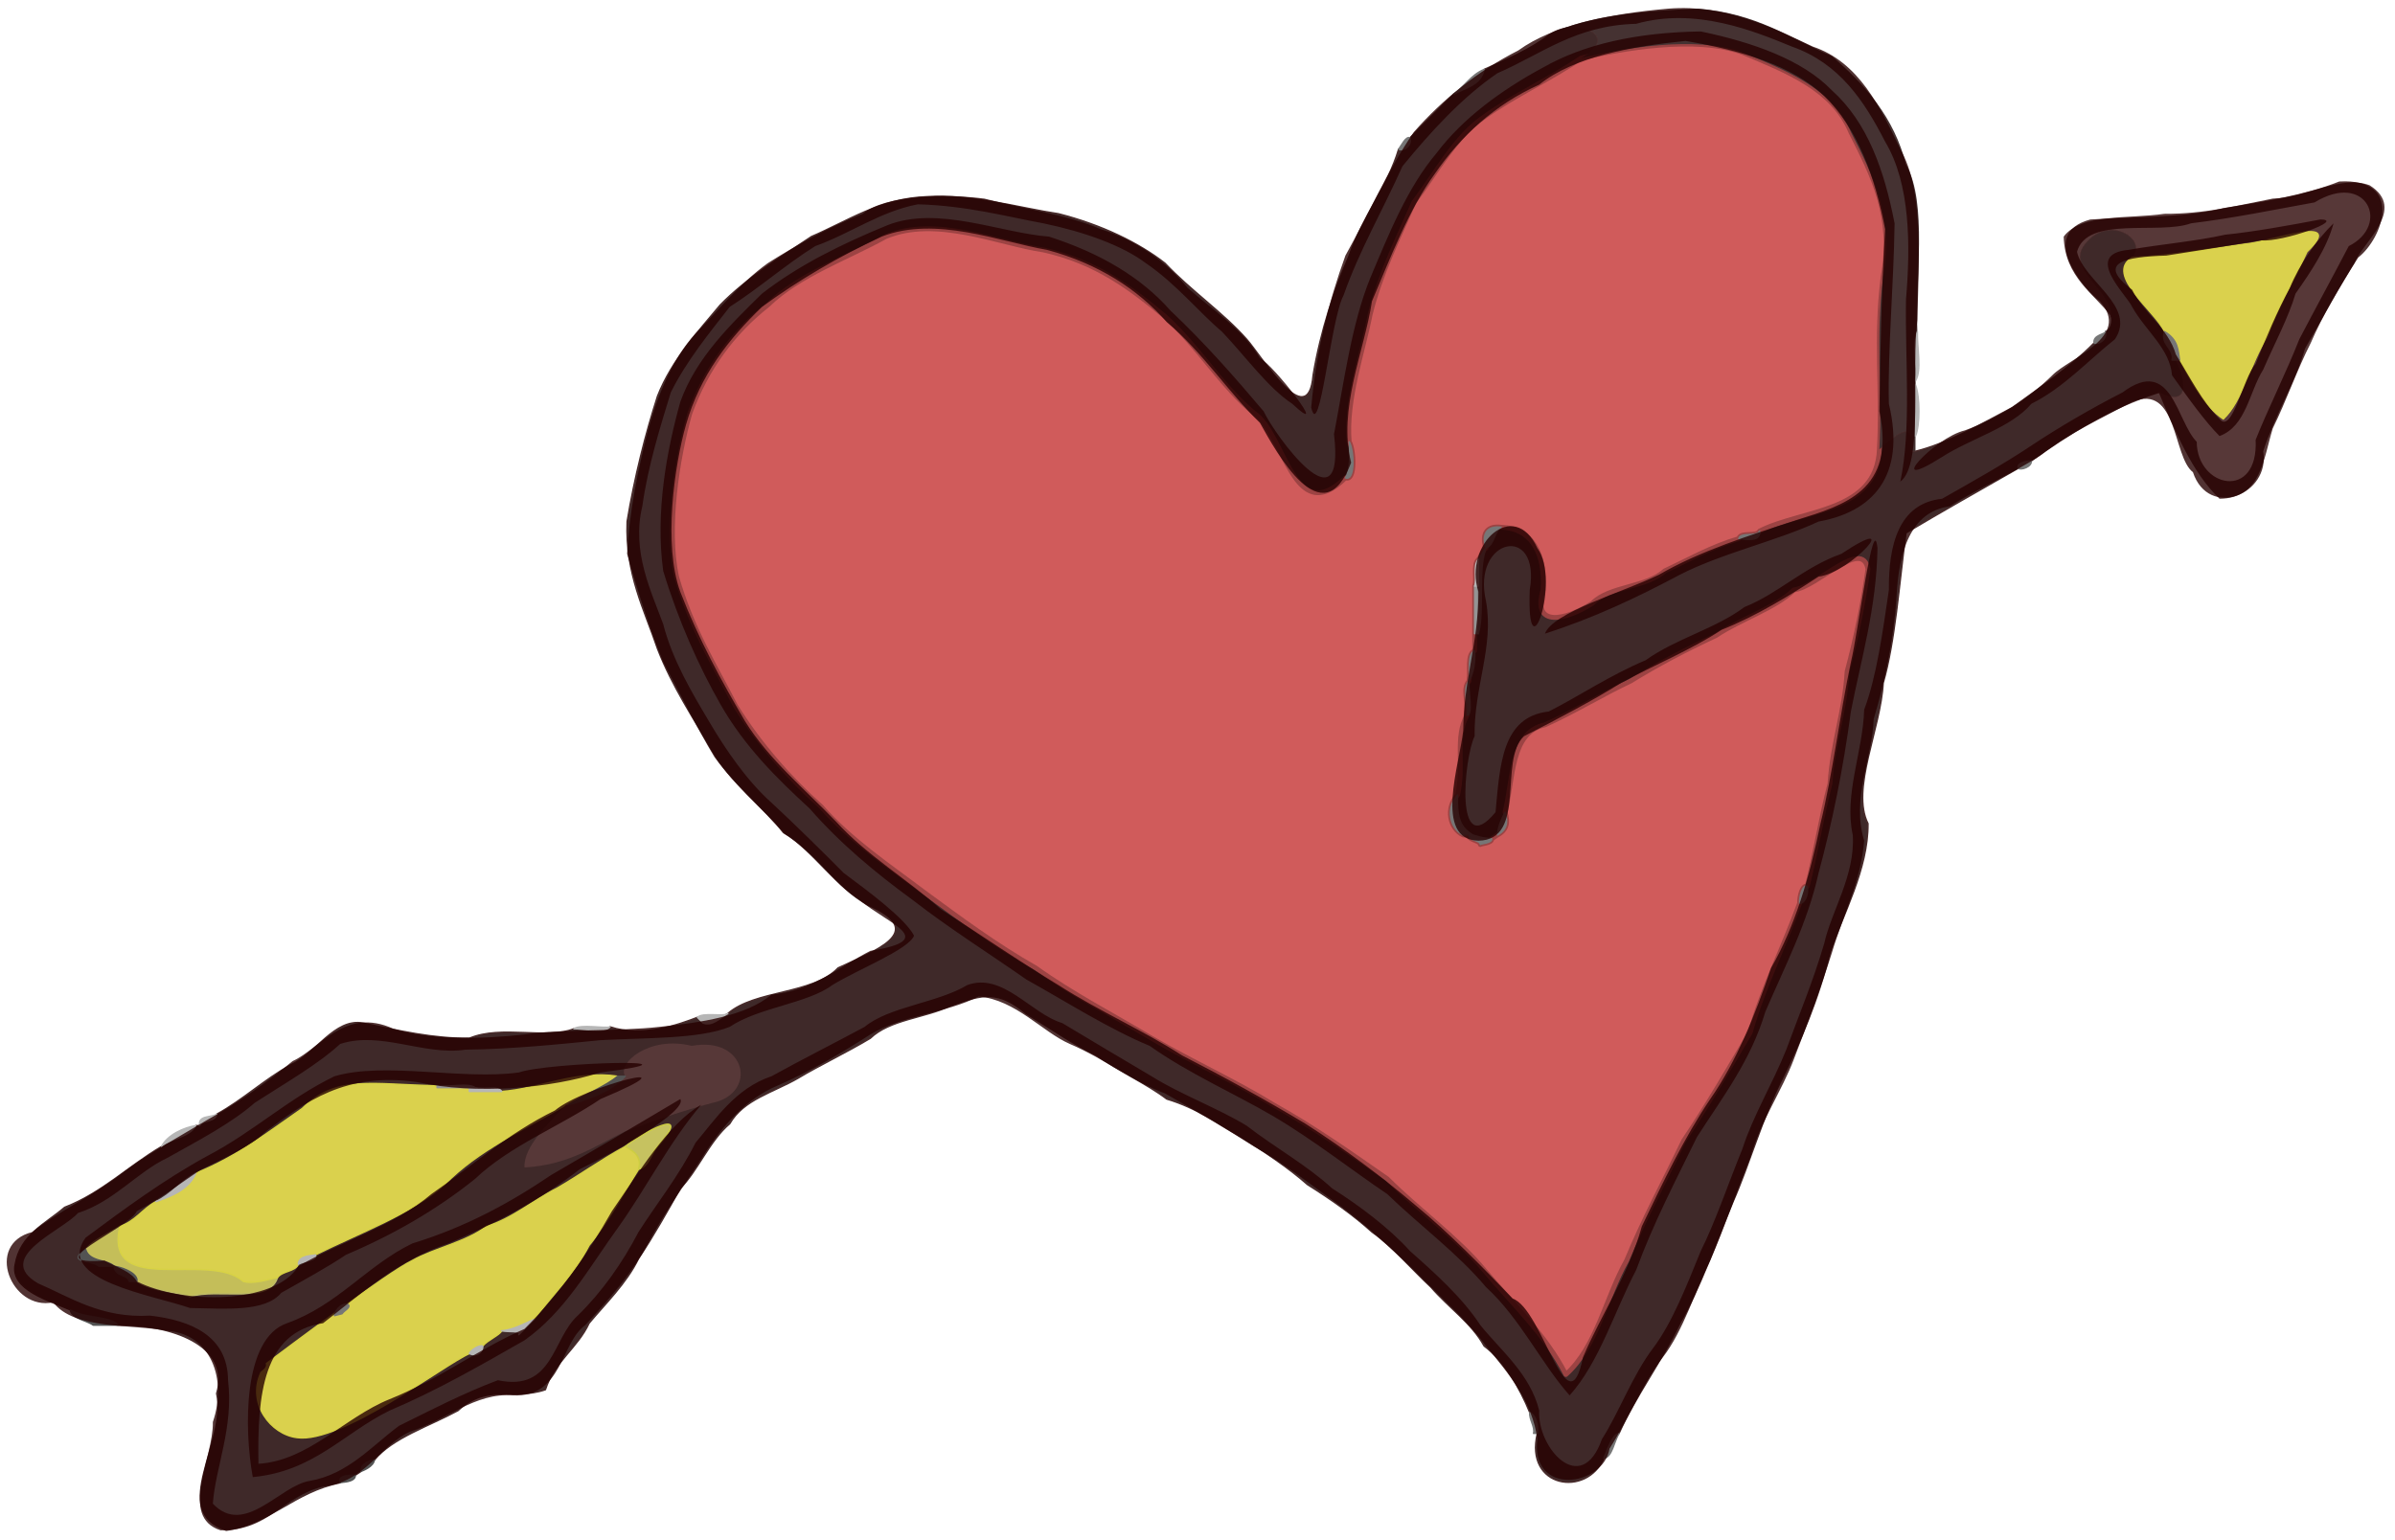 <?xml version="1.0" encoding="UTF-8" standalone="no"?> <svg xmlns:dc="http://purl.org/dc/elements/1.1/" xmlns:cc="http://creativecommons.org/ns#" xmlns:rdf="http://www.w3.org/1999/02/22-rdf-syntax-ns#" xmlns:svg="http://www.w3.org/2000/svg" xmlns="http://www.w3.org/2000/svg" id="svg2" xml:space="preserve" viewBox="0 0 2130 1370" height="1370" width="2130"><defs id="defs154"></defs><g transform="translate(311.161,-100.951)" style="display:inline" id="Color" label="Color Layer"></g><g transform="matrix(1.69,0,0,1.69,-197.704,-656.494)" id="g4336"><path d="m 236,1194 c 22.7,-3.1 36,-20.3 60,-25 -1.5,-4.6 6.5,-3.8 8,-4 l 3,-2 c -0.4,-4 5.1,-6.2 7,-6 9.6,-11.7 28.9,-17.8 44,-26 15.7,-14.6 28.8,-5.1 46,-11 4.7,-14.7 17,-22 23,-35 8.3,-10 19.8,-21.1 26,-34 8.1,-12.2 15.1,-24.7 22,-37 9.1,-9.1 15.5,-25.2 26,-34 7.3,-12.8 23.1,-16.5 36,-24 10.6,-6.4 25.9,-13.7 38,-21 10.1,-9.8 28.8,-10.7 42,-17 17.7,-6.4 25.4,-8.2 40,4 13,8 24.5,16 37,22 11,7.9 26.5,15 37,23 16,4.8 27.3,13.1 39,20 11.6,7.2 25.1,16.2 35,25 12.7,8 24.2,16.1 34,25 10.9,7.7 21.2,19.9 31,29 9.5,11 21.3,18.8 28,31 10.6,7.9 18.8,22.2 24,35 4.3,1.8 4.3,9.4 4,11 -6.9,28.9 26.2,33.8 35,13 2.1,-4.7 4.3,-12.3 8,-13 8.6,-19.4 22.5,-37.9 32,-58 10.7,-18.4 19,-42.4 28,-64 8.6,-19.5 15.7,-44.8 26,-65 9.3,-18.9 19,-41.5 25,-66 6.6,-19.9 20.2,-43.9 20,-68 -9.1,-18.1 6.8,-50 8,-74 6.3,-21.7 8.4,-52 12,-79 19.1,-11.4 38.9,-22.5 59,-34 -0.7,-3.7 6.4,-3.8 7,-4 20.2,-14.4 40.9,-27.7 67,-36 18.4,9.1 13.1,-9 9,-17 l -2,0 c 1.4,-6 -6.3,-8.1 -4,-15 -4.4,-10.4 -31.8,-30 -17,-39 9,-9.6 -12.6,-23.3 -25,-7 -10.2,13.1 13.8,23.8 14,38 1,2 -0.1,7.6 -3,8 0.9,4.5 -3.8,7 -6,6 -12.9,13.1 -28.4,23.3 -43,34 -16.2,8.6 -34.8,19.1 -51,23 l -2,0 c 2.2,-20.7 -12.3,-4.8 -17,-1 -1.4,33.5 -40.7,31.6 -63,43 0.4,5.5 -5.7,4.6 -11,4 -14.6,4.3 -26.3,11.1 -39,17 -9.6,8.8 -29.1,7.9 -38,17 -13.7,8.8 -32,13.4 -26,-7 1.3,-18.7 -5.6,-32.4 -22,-33 -3.9,2.5 -3.5,9.1 -8,11 -4.5,11.7 -0.7,32 -4,45 l -2,0 0,9 c 0.4,6.5 -0.6,11.7 -3,16 -0.4,5.4 2.3,17.9 -1,18 -6.6,11.5 -1.3,26.1 -5,42 -0.5,12.7 1.8,17.1 8,21 6.7,1.9 4.3,1.3 10,2 l 3,-2 c 0.5,-4.8 2.1,-8.3 4,-12 4.4,-17.8 2.8,-42.1 21,-46 15.9,-7.2 29.9,-15.9 45,-23 14.2,-8.8 29.1,-16.6 45,-24 12.7,-8.6 31.3,-14.4 41,-24 12.5,-1.6 35.9,-27.6 39,-11 -2.3,16.7 -6,35.4 -11,54 -1.2,21.1 -7.6,37.4 -9,59 -4.5,17.1 -7.9,38.2 -12,54 1,4.7 -1.7,9.3 -4,9 -8.2,22.5 -19.4,44.7 -26,68 -11.3,19.1 -22.6,38.6 -35,57 -10,21 -20.9,40.9 -30,63 -11,19.5 -15.8,45.6 -32,60 -10.7,-21 -27.8,-36.8 -43,-55 -14.8,-17.6 -34.2,-31.2 -51,-48 -19,-13.2 -38.3,-26.9 -60,-39 -19.8,-12.2 -42.5,-22.4 -64,-35 -19.9,-11.9 -41.6,-23.1 -61,-37 -20.8,-11.8 -39.7,-25.8 -59,-40 -18.4,-13.9 -38.2,-27 -54,-45 -16.7,-14.8 -32.7,-33.2 -45,-53 -10.6,-20.7 -23.3,-40.9 -31,-68 -5.5,-25.7 0.4,-62.8 7,-86 8.6,-23.7 22.7,-42.6 41,-57 16.5,-16.1 42.1,-24.9 62,-36 26.6,-11.2 59.6,3.6 83,7 27.8,6.1 46.4,20.3 64,35 17.6,15.9 29.8,36.7 47,51 16.3,10.8 20.5,60.9 48,34 2.7,-3.8 2.4,-13.9 2,-19 -1.9,-22.1 7.2,-47.3 11,-67 5.4,-21.8 15.3,-41.3 23,-59 11.6,-15.3 21.7,-34.6 37,-45 15.5,-11.3 35.7,-20.4 51,-31 21.7,-11.3 -1.7,-22.4 -17,-12 -10,7.8 -22.4,12.8 -34,18 -1.7,8.2 -9.6,9.6 -16,13 l -23,23 c 1.1,4.6 -3.6,7.1 -6,6 -5.8,19.6 -19.1,35.7 -26,56 -7.7,17.5 -15.1,39.5 -19,63 -2.6,30.8 -26.9,-9.9 -35,-19 -12.5,-14.1 -29.1,-25.3 -43,-40 -13.7,-10.7 -33.5,-20.3 -56,-26 -19.7,-2.9 -46.3,-10.6 -69,-9 -24.8,0.8 -42,12.9 -61,21 -16.7,11.2 -34,21.7 -48,36 -11.2,13.5 -25.4,28.7 -33,48 -6.2,19.3 -12.2,42.8 -16,66 -1.1,27.6 9.2,46.7 16,67 7.8,20.1 19,36.6 29,54 9.5,16.2 26,29.1 38,43 16,10.4 27.1,28.7 44,38 31.7,14 3.4,23.9 -16,33 -13.3,14 -43.6,11.5 -58,24 -4,2.2 -8.2,6.8 -13,5 l -3,-3 c -9.9,3.8 -28.9,10.7 -46,5 -2.7,3.4 -15.2,0.8 -19,1 -14.1,5.8 -38.2,-2.1 -55,5 -18.6,0.3 -37.7,-4.1 -56,-8 -15,-2.7 -24.9,16.2 -38,22 -14,7.7 -25,18.3 -39,26 -0.8,4.3 -7.4,2.8 -9,6 l -2,0 c -3.1,6.1 -14.8,7.3 -18,11 -17.6,10.4 -31.4,24.4 -51,32 -10.3,8.8 -23.3,14.4 -26,30 -2.9,13.4 18.1,19.2 29,24 7.1,4.5 22,3.4 25,8 27.2,-0.5 59.8,10.3 52,36 5.7,25.7 -25.5,61.7 5,72 z" id="path25" style="display:inline;fill:#3f2929;fill-opacity:1;stroke:#482a2a;stroke-width:0.75;stroke-linejoin:round;stroke-opacity:1"></path><path style="display:inline;fill:#535353;fill-opacity:1;stroke:#535353;stroke-width:0.75;stroke-linejoin:round" d="m 296,1169 c 0.3,-0.5 8,0 8,-4 -1.5,0.2 -9.5,-0.6 -8,4 z" id="path27"></path><path style="display:inline;fill:#535353;fill-opacity:1;stroke:#535353;stroke-width:0.75;stroke-linejoin:round" d="m 307,1163 c 1,-0.4 6.5,-2.5 7,-6 -1.9,-0.2 -7.4,2 -7,6 z" id="path29"></path><path style="display:inline;fill:#767676;fill-opacity:1;stroke:#767676;stroke-width:0.75;stroke-linejoin:round" d="m 961,1156 c 4.3,-0.2 5.4,-8.9 8,-13 -3.7,0.7 -5.9,8.3 -8,13 z" id="path31"></path><path style="display:inline;fill:#767676;fill-opacity:1;stroke:#767676;stroke-width:0.75;stroke-linejoin:round" d="m 924,1143 2,0 c 0.3,-1.6 0.3,-9.2 -4,-11 -0.4,3.6 2.9,7.6 2,11 z" id="path33"></path><path d="M 273.205,1145.205 C 296.505,1148.605 351,1106.6 364,1101 c 0.8,-2.1 5.5,-4.7 7,-4 2.7,-3.2 8.9,-5.7 10,-8 6.4,-0.5 13.3,-4.5 17,-6 9.6,-12.8 21.2,-23.8 29,-39 9.8,-11.8 18.3,-27.7 26,-40 2.4,-7.2 -4.1,-10.5 -7,-12 -12.4,6.7 -25,15.7 -36,22 -12.2,6.1 -23.7,16.1 -37,20 -10.3,8.1 -28.2,11.8 -39,18 -12.5,5.9 -67.095,46.905 -76.795,54.205 0.9,2.9 -3.2,4.4 -3,5 -7.3,16.1 5.3,32.3 19,34 z" id="path35" style="display:inline;fill:#dad14d;fill-opacity:1;stroke:#d8d244;stroke-width:0.75;stroke-linejoin:round;stroke-opacity:1"></path><path d="m 941,1112 c 16.2,-14.4 21,-40.5 32,-60 9.1,-22.1 20,-42 30,-63 12.4,-18.4 23.7,-37.9 35,-57 6.6,-23.3 17.8,-45.5 26,-68 -0.1,-4.4 1.7,-9.8 4,-9 4.1,-15.8 7.5,-36.9 12,-54 1.4,-21.6 7.8,-37.9 9,-59 5,-18.6 8.7,-37.3 11,-54 -3.1,-16.6 -26.5,9.4 -39,11 -9.7,9.6 -28.3,15.4 -41,24 -15.9,7.4 -30.8,15.2 -45,24 -15.1,7.1 -29.1,15.8 -45,23 -18.2,3.9 -16.6,28.2 -21,46 1.8,5.4 0.8,9.5 -4,12 l -3,2 c 0.2,2.4 -5.9,2.5 -6,3 0.1,-2.1 -6.5,-2.3 -6,-5 l -3,0 c -7.2,-3.4 -9.3,-14.2 -3,-21 3.7,-15.9 -1.6,-30.5 5,-42 0.4,-8.1 -2.3,-14 1,-18 0.9,-5.8 -1.1,-14 3,-16 l 0,-9 0,-25 c 1.4,-3.7 -1,-11.3 2,-14 1.3,-1.4 3.1,-6.2 4,-6 -2.1,-5.6 -0.9,-12.2 8,-11 16.4,0.6 23.3,14.3 22,33 -6,20.4 12.3,15.8 26,7 8.9,-9.1 28.4,-8.2 38,-17 12.7,-5.9 24.4,-12.7 39,-17 1,-3.8 9.3,-0.6 11,-4 22.3,-11.4 61.6,-9.5 63,-43 1.7,-32.4 -2.2,-57.6 2,-91 5.7,-31.6 -5.3,-52.9 -17,-76 -9.5,-22.8 -33.2,-32 -57,-42 -24.7,-9 -63.7,-2 -85,3 -15.3,10.6 -35.5,19.7 -51,31 -15.3,10.4 -25.4,29.7 -37,45 -7.7,17.7 -17.6,37.2 -23,59 -3.8,19.7 -12.9,44.9 -11,67 2.5,4 3.4,21.1 -2,19 -27.5,26.9 -31.7,-23.2 -48,-34 -17.2,-14.3 -29.4,-35.1 -47,-51 -17.6,-14.7 -36.2,-28.9 -64,-35 -23.4,-3.4 -56.4,-18.2 -83,-7 -19.9,11.1 -45.5,19.9 -62,36 -18.3,14.4 -32.4,33.3 -41,57 -6.6,23.2 -12.5,60.3 -7,86 7.7,27.1 20.4,47.3 31,68 12.3,19.8 28.3,38.2 45,53 15.8,18 35.6,31.1 54,45 19.3,14.2 38.2,28.2 59,40 19.4,13.9 41.1,25.1 61,37 21.5,12.6 44.2,22.8 64,35 21.7,12.1 41,25.8 60,39 16.8,16.8 36.2,30.4 51,48 15.2,18.2 32.3,34 43,55 z" id="path37" style="display:inline;fill:#d05b5b;fill-opacity:1;stroke:#9c4343;stroke-width:2.55;stroke-linejoin:round;stroke-miterlimit:4;stroke-dasharray:none;stroke-opacity:1"></path><path style="display:inline;fill:#b6b6b6;fill-opacity:1;stroke:#b6b6b6;stroke-width:0.75;stroke-linejoin:round" d="m 364,1101 c 5.3,2.4 7.5,-2.7 7,-4 -1.5,-0.7 -6.2,1.9 -7,4 z" id="path39"></path><path style="display:inline;fill:#b6b6b6;fill-opacity:1;stroke:#b6b6b6;stroke-width:0.75;stroke-linejoin:round" d="m 390,1091 8,-8 c -3.7,1.5 -10.6,5.5 -17,6 3.3,0.8 11,-0.2 9,2 z" id="path41"></path><path style="display:inline;fill:#535353;fill-opacity:1;stroke:#535353;stroke-width:0.75;stroke-linejoin:round" d="m 166,1086 13,0 c -3,-4.6 -17.9,-3.5 -25,-8 0.6,4.6 9.2,5.7 12,8 z" id="path43"></path><path style="display:inline;fill:#767676;fill-opacity:1;stroke:#767676;stroke-width:0.75;stroke-linejoin:round" d="m 293,1081 4,-1 c 1,-1.7 5.1,-3.3 3,-5 -4.5,-0.5 -7.1,4.6 -7,6 z" id="path45"></path><path d="m 217,1071 c 14.4,-4.6 41.6,4.1 46,-10 -5.3,0.9 -12.4,3.6 -18,2 -17.9,-16.2 -73.4,8.9 -65,-29 -6,3.8 -13.3,6.8 -18,12 1.8,6.9 11.6,5.4 15,9 6.5,1 12.8,4.5 12,8 7.6,5.1 21.8,5.7 28,8 z" id="path47" style="display:inline;fill:#c4be59;fill-opacity:1;stroke:#c0bc67;stroke-width:0.75;stroke-linejoin:round;stroke-opacity:1"></path><path style="display:inline;fill:#535353;fill-opacity:1;stroke:#535353;stroke-width:0.75;stroke-linejoin:round" d="m 185,1063 4,0 c 0.8,-3.5 -5.5,-7 -12,-8 0.6,5.8 7.3,4.1 8,8 z" id="path49"></path><path d="m 245,1063 c 5.6,1.6 12.7,-1.1 18,-2 2.6,-3.6 9.3,-3.1 11,-7 -0.1,-4.9 8,-4.5 9,-5 23.6,-11.8 49.5,-20.9 68,-37 17.5,-18 41.6,-28.8 64,-42 l 1,0 c 8.4,-5.1 20.1,-10 26,-15 -21.6,-3.4 -41.5,6.7 -61,8 l -17,0 0,-2 -17,0 0,-1 c -34.5,-0.6 -52.7,-5.9 -71,12 -17.7,12.2 -34.3,25.4 -56,34 -3.5,8.4 -12.3,12 -21,15 -7.1,3.8 -10.8,10.4 -19,13 -8.4,37.9 47.1,12.8 65,29 z" id="path51" style="display:inline;fill:#dad14d;fill-opacity:1;stroke:#d8d244;stroke-width:0.75;stroke-linejoin:round;stroke-opacity:1"></path><path style="display:inline;fill:#535353;fill-opacity:1;stroke:#535353;stroke-width:0.75;stroke-linejoin:round" d="m 169,1055 8,0 c -3.4,-3.6 -13.2,-2.1 -15,-9 -10.4,7.6 3,5.4 7,9 z" id="path53"></path><path style="display:inline;fill:#b6b6b6;fill-opacity:1;stroke:#b6b6b6;stroke-width:0.75;stroke-linejoin:round" d="m 274,1054 c 3,-1.8 10.4,-2.1 9,-5 -1,0.5 -9.1,0.1 -9,5 z" id="path55"></path><path style="display:inline;fill:#b6b6b6;fill-opacity:1;stroke:#b6b6b6;stroke-width:0.75;stroke-linejoin:round" d="m 199,1021 c 8.7,-3 17.5,-6.6 21,-15 -7.8,4.2 -13,11.3 -21,15 z" id="path57"></path><path d="m 453,1004 c 5.6,-1.6 6.4,-8 10,-12 20.5,-23.1 -10,-6.1 -17,0 2.9,1.5 9.4,4.8 7,12 z" id="path59" style="display:inline;fill:#c6c260;fill-opacity:1;stroke:#cdcd42;stroke-width:0.75;stroke-linejoin:round;stroke-opacity:1"></path><path d="m 393,1003 c 22.8,-1.2 36.7,-11 53,-19 15.4,-5.7 30.1,-10.8 46,-15 23.7,-5 18,-35.3 -11,-30 -22.6,-5.6 -39.4,9.3 -35,16 -7.1,7.8 -20,12.5 -30,15 l -1,0 c -8.6,9 -22.6,21.8 -22,33 z" id="path61" style="display:inline;fill:#573838;fill-opacity:1;stroke:none;stroke-width:0.75;stroke-linejoin:round;stroke-opacity:1"></path><path style="display:inline;fill:#b6b6b6;fill-opacity:1;stroke:#b6b6b6;stroke-width:0.75;stroke-linejoin:round" d="m 202,992 c 3.2,-3.7 14.9,-4.9 18,-11 -6.1,0.9 -15,4.9 -18,11 z" id="path63"></path><path style="display:inline;fill:#b6b6b6;fill-opacity:1;stroke:#b6b6b6;stroke-width:0.75;stroke-linejoin:round" d="m 222,981 c 1.6,-3.2 8.2,-1.7 9,-6 -3.2,1.9 -9.8,0.4 -9,6 z" id="path65"></path><path style="display:inline;fill:#535353;fill-opacity:1;stroke:#535353;stroke-width:0.75;stroke-linejoin:round" d="m 416,970 c 10,-2.5 22.9,-7.2 30,-15 l -4,0 c -5.9,5 -17.6,9.9 -26,15 z" id="path67"></path><path style="display:inline;fill:#b6b6b6;fill-opacity:1;stroke:#b6b6b6;stroke-width:0.75;stroke-linejoin:round" d="m 364,963 17,0 c -1.7,-3.1 -9.3,-0.7 -14,-2 l -3,0 0,2 z" id="path69"></path><path style="display:inline;fill:#949494;fill-opacity:1;stroke:#949494;stroke-width:0.75;stroke-linejoin:round" d="m 347,961 17,0 3,0 c -3.6,-2.7 -13.4,-0.1 -20,-1 l 0,1 z" id="path71"></path><path style="display:inline;fill:#b6b6b6;fill-opacity:1;stroke:#b6b6b6;stroke-width:0.75;stroke-linejoin:round" d="m 419,930 c 3.8,-0.2 16.3,2.4 19,-1 -2.7,1 -15.2,-1.6 -19,1 z" id="path73"></path><path style="display:inline;fill:#b6b6b6;fill-opacity:1;stroke:#b6b6b6;stroke-width:0.75;stroke-linejoin:round" d="m 487,927 c 4.8,1.8 9,-2.8 13,-5 -2,1.8 -13.3,-0.8 -16,2 l 3,3 z" id="path75"></path><path style="display:inline;fill:#767676;fill-opacity:1;stroke:#767676;stroke-width:0.75;stroke-linejoin:round" d="m 1064,864 c 2.3,0.3 5,-4.3 4,-9 -2.3,-0.8 -4.1,4.6 -4,9 z" id="path77"></path><path style="display:inline;fill:#767676;fill-opacity:1;stroke:#767676;stroke-width:0.75;stroke-linejoin:round" d="m 896,833 c 0.1,-0.5 6.2,-0.6 6,-3 -5.7,-0.7 -3.3,-0.1 -10,-2 l -2,0 c -0.5,2.7 6.1,2.9 6,5 z" id="path79"></path><path style="display:inline;fill:#767676;fill-opacity:1;stroke:#767676;stroke-width:0.75;stroke-linejoin:round" d="m 887,828 3,0 2,0 c -6.2,-3.9 -8.5,-8.3 -8,-21 -6.3,6.8 -4.2,17.6 3,21 z" id="path81"></path><path style="display:inline;fill:#767676;fill-opacity:1;stroke:#767676;stroke-width:0.75;stroke-linejoin:round" d="m 905,828 c 4.8,-2.5 5.8,-6.6 4,-12 -1.9,3.7 -3.5,7.2 -4,12 z" id="path83"></path><path style="display:inline;fill:#767676;fill-opacity:1;stroke:#767676;stroke-width:0.75;stroke-linejoin:round" d="m 889,765 c 3.3,-0.1 0.6,-12.6 1,-18 -3.3,4 -0.6,9.9 -1,18 z" id="path85"></path><path style="display:inline;fill:#767676;fill-opacity:1;stroke:#767676;stroke-width:0.75;stroke-linejoin:round" d="m 890,747 c 2.4,-4.3 3.4,-9.5 3,-16 -4.1,2 -2.1,10.2 -3,16 z" id="path87"></path><path style="display:inline;fill:#949494;fill-opacity:1;stroke:#949494;stroke-width:0.75;stroke-linejoin:round" d="m 893,722 2,0 0,-25 -2,0 0,25 z" id="path89"></path><path style="display:inline;fill:#767676;fill-opacity:1;stroke:#767676;stroke-width:0.75;stroke-linejoin:round" d="m 895,722 c 3.3,-13 -0.5,-33.3 4,-45 -0.9,-0.2 -2.7,4.6 -4,6 l 0,14 0,25 z" id="path91"></path><path style="display:inline;fill:#b6b6b6;fill-opacity:1;stroke:#b6b6b6;stroke-width:0.75;stroke-linejoin:round" d="m 893,697 2,0 0,-14 c -3,2.7 -0.6,10.3 -2,14 z" id="path93"></path><path style="display:inline;fill:#767676;fill-opacity:1;stroke:#767676;stroke-width:0.75;stroke-linejoin:round" d="m 899,677 c 4.5,-1.9 4.1,-8.5 8,-11 -8.9,-1.2 -10.1,5.4 -8,11 z" id="path95"></path><path style="display:inline;fill:#767676;fill-opacity:1;stroke:#767676;stroke-width:0.75;stroke-linejoin:round" d="m 1032,672 c 5.3,0.6 11.4,1.5 11,-4 -1.7,3.4 -10,0.2 -11,4 z" id="path97"></path><path d="m 1285,651 c 21.8,-0.2 23,-20.6 28,-37 7.2,-14.6 12.7,-30.7 20,-45 6.5,-15.1 14.8,-28.4 23,-42 4.3,-11.1 27.8,-28.5 8,-41 -15,-5.7 -33.2,6.5 -51,7 -18.5,3.6 -35.6,8.1 -57,8 -19.1,2.8 -43.8,-0.3 -53,12 0.5,21.3 16.1,30.1 25,42 -0.2,-14.2 -24.2,-24.9 -14,-38 12.4,-16.3 34,-2.6 25,7 20.5,-1 41.4,-4.6 59,-7 12.8,-0.8 54.5,-16.7 33,4 -6.8,14.9 -15.8,30.3 -21,45 -8.7,13.3 -12.9,33.6 -23,43 -10.2,-6.7 -17,-20.5 -23,-31 l -2,0 c 4.1,8 9.4,26.1 -9,17 8.4,19.9 17.5,42.3 32,56 z" id="path99" style="display:inline;fill:#573838;fill-opacity:1;stroke:none;stroke-width:0.75;stroke-linejoin:round;stroke-opacity:1"></path><path style="display:inline;fill:#767676;fill-opacity:1;stroke:#767676;stroke-width:0.75;stroke-linejoin:round" d="m 825,640 c 5.4,2.1 4.5,-15 2,-19 0.4,5.1 0.7,15.2 -2,19 z" id="path101"></path><path style="display:inline;fill:#767676;fill-opacity:1;stroke:#767676;stroke-width:0.75;stroke-linejoin:round" d="m 1179,635 c 1.7,1 7.2,-0.7 7,-4 -0.6,0.2 -7.7,0.3 -7,4 z" id="path103"></path><path d="m 1123,626 2,0 0,-8 0,-27 0,-2 c 1.1,-7.8 -1.5,-19.6 1,-26 -1.3,-27.1 5.6,-67.4 -6,-88 -6.3,-24.7 -21.2,-41.7 -39,-57 -21.5,-9.2 -39.8,-22.8 -71,-25 -25.5,1.2 -58.2,3.2 -78,14 15.3,-10.4 38.7,0.7 17,12 21.3,-5 60.3,-12 85,-3 23.8,10 47.5,19.2 57,42 11.7,23.1 22.7,44.4 17,76 -4.2,33.4 -0.3,58.6 -2,91 4.7,-3.8 19.2,-19.7 17,1 z" id="path105" style="display:inline;fill:#453232;fill-opacity:1;stroke:none;stroke-width:0.75;stroke-linejoin:round"></path><path style="display:inline;fill:#b6b6b6;fill-opacity:1;stroke:#b6b6b6;stroke-width:0.75;stroke-linejoin:round" d="m 1125,618 c 2.4,-5.3 2.4,-20.7 0,-27 l 0,27 z" id="path109"></path><path d="m 1287,609 c 10.1,-9.4 14.3,-29.7 23,-43 5.2,-14.7 14.2,-30.1 21,-45 21.5,-20.7 -20.2,-4.8 -33,-4 -17.6,2.4 -38.5,6 -59,7 -14.8,9 12.6,28.6 17,39 7.4,4.3 7.1,10 8,15 6,10.5 12.8,24.3 23,31 z" id="path111" style="display:inline;fill:#dad14d;fill-opacity:1;stroke:#d8d244;stroke-width:0.75;stroke-linejoin:round;stroke-opacity:1"></path><path style="display:inline;fill:#b6b6b6;fill-opacity:1;stroke:#b6b6b6;stroke-width:0.75;stroke-linejoin:round" d="m 1125,589 c 3.4,-5.5 0.8,-17.3 1,-26 -2.5,6.4 0.1,18.2 -1,26 z" id="path113"></path><path style="display:inline;fill:#767676;fill-opacity:1;stroke:#767676;stroke-width:0.75;stroke-linejoin:round" d="m 1260,578 2,0 2,0 c -0.9,-5 -0.6,-10.7 -8,-15 -2.3,6.9 5.4,9 4,15 z" id="path115"></path><path style="display:inline;fill:#767676;fill-opacity:1;stroke:#767676;stroke-width:0.75;stroke-linejoin:round" d="m 1219,569 c 2.2,1 6.9,-1.5 6,-6 0.1,1.4 -6.8,1.7 -6,6 z" id="path117"></path><path style="display:inline;fill:#767676;fill-opacity:1;stroke:#767676;stroke-width:0.75;stroke-linejoin:round" d="m 853,467 c 2.4,1.1 7.1,-1.4 6,-6 -2.2,-1 -4.5,4 -6,6 z" id="path119"></path><path style="display:inline;fill:#767676;fill-opacity:1;stroke:#767676;stroke-width:0.75;stroke-linejoin:round" d="m 882,438 c 6.4,-3.4 14.3,-4.8 16,-13 -7,2.9 -10.2,9 -16,13 z" id="path121"></path><g id="g4284"><g style="display:inline;opacity:0.8" id="layer2" label="Stroke Layer"><path style="fill:#260000;fill-opacity:1;fill-rule:evenodd;stroke:none" id="path150" d="m 233,1194 c 25.5,0.4 32.9,-18 54,-23 22.4,-2.3 30.1,-22 46,-29 18.3,-5.7 34.1,-20.7 54,-19 26,1.1 24.8,-27.5 38,-37 12.2,-13.3 25.1,-27.9 33,-43 8.7,-16.4 20.3,-32.3 29,-46 9.9,-15.8 22.9,-30.3 39,-37 17.7,-7.7 34.9,-17.9 49,-27 15.9,-9.8 40.1,-11.3 57,-20 19.6,1.8 33.5,18.7 48,25 18.3,7.8 33.5,20 50,26 16.5,9.3 33.7,19.5 47,28 16.7,9.6 32.1,21.7 45,31 14.8,11.2 29.1,24.3 40,35 13.2,13.4 27.7,26.3 37,39 11.8,14.4 24.4,29.2 27,49 -3.6,30.4 34.7,25.1 38,5 9.9,-15.4 17.8,-34.9 28,-48 10.9,-14.1 17.1,-35.2 25,-51 7.4,-17.2 14.4,-37.6 21,-54 5.6,-19.6 16.9,-35.7 23,-52 7.2,-18.7 14.6,-38.7 20,-56 5.8,-19.7 15.3,-37.6 17,-59 -6.8,-22.3 4.2,-42.7 5,-64 5.9,-19.6 10.6,-42.3 12,-64 1.1,-24.1 7.4,-45.2 28,-48 15.1,-9.7 34.4,-17.8 48,-27 14.2,-11.2 32.9,-19.9 48,-28 24.1,-10 21.3,28.9 32,37 8.3,24.9 40.8,11.7 37,-11 6.2,-19 16.8,-35.9 22,-54 9.1,-15.7 18.6,-33.7 28,-48 13,-10.2 24.3,-41.9 -10,-40 -17.7,7.1 -41.3,10.9 -61,14 -20.2,5.2 -48.3,4.5 -70,6 -28,7.5 -3.4,36.9 5,43 17,18.9 -16,29.8 -25,39 -12.5,12.4 -29.3,23 -46,29 -16.2,3.8 -43.9,34.1 -12,14 14.8,-9.6 36.4,-15.4 47,-28 17.1,-8.6 29.2,-22.2 44,-34 11.5,-17.4 -16.6,-30.6 -20,-46 5.3,-19.2 43.1,-8.8 60,-15 22.4,-2.7 45,-7.4 65,-11 27.5,-16.8 40.2,11.9 18,23 -8.6,16.5 -18.3,34.2 -26,49 -7.3,18.5 -16.5,36.6 -23,53 1.6,32.1 -30.8,25.4 -31,1 -10.7,-10.7 -13,-45.4 -39,-26 -16.6,8.5 -33.9,18.6 -48,28 -14.8,9.9 -32.4,19.7 -47,28 -23,2.4 -28.2,24.6 -28,48 -3.2,21.8 -6.5,45.9 -13,63 -0.7,22.4 -10.7,44.6 -6,66 1.3,21.3 -11.1,39.6 -15,57 -5.8,19.9 -13.9,39.2 -20,56 -7.3,18.1 -17.6,35.1 -23,52 -7.5,18.4 -14.4,38.9 -22,54 -7.4,18.2 -15.1,37.9 -25,51 -10.9,14.3 -18.2,34.4 -27,48 -10.9,31 -34.2,4.4 -33,-15 -4.8,-19.3 -20.1,-31.5 -31,-45 -9.4,-14.4 -23.9,-27.4 -37,-39 -11.1,-12.3 -26.8,-24 -41,-33 -13.4,-12.3 -30,-21.4 -45,-33 -15.1,-9.2 -35.1,-16.6 -50,-26 -15,-8.8 -32.1,-19.1 -47,-28 -16.3,-4.8 -31.3,-26.9 -50,-20 -15.6,9.4 -41.1,11.3 -54,22 -16,8.6 -34.2,17.8 -49,26 -19,6.3 -29.7,22.9 -40,35 -8.6,17.3 -20.8,32.5 -30,47 -8.6,16.5 -19.3,31.6 -32,44 -13.5,12.2 -12.8,40.2 -42,34 -18.4,6.9 -36.4,16.3 -52,24 -14.4,10.6 -26.8,25.5 -47,29 -15.7,2.4 -34.3,29.6 -51,12 1.3,-18.9 11,-40 8,-65 -0.2,-23.3 -19.4,-31.5 -41,-34 -25.6,1.5 -41.9,-9.6 -59,-17 -23.6,-13.7 13.1,-27.8 21,-37 19,-6.1 31.1,-21.5 47,-29 15.9,-8.9 33.9,-18.3 46,-29 15.4,-10 32.9,-19.9 45,-31 21.3,-7 44,6.3 66,3 25,-0.3 49.8,-2.9 71,-5 23.6,-1.3 51.8,-0.5 68,-7 15.3,-10.3 40.8,-12.2 54,-22 13.3,-8.2 40.2,-18.7 43,-26 -4.6,-9 -24.2,-23.5 -37,-33 -11.6,-11.7 -25.5,-25.4 -38,-37 -12.7,-11.3 -23.9,-27.5 -33,-43 -8.8,-14.8 -19.1,-32 -24,-51 -6.1,-16.8 -16.8,-38.1 -11,-62 3,-21.5 9.6,-42.3 15,-60 8.3,-16.7 20.7,-31.8 31,-45 15.5,-9.9 29.1,-22 45,-32 18.3,-6.5 34.1,-18.2 54,-22 25.7,0.7 47.3,6.6 66,10 21.6,4.5 41.7,11.7 54,21 15.9,10.8 28.1,26 40,36 12.8,13.5 24.2,29.5 37,38 21.3,19.7 -10.2,-21 -17,-24 -8.7,-15.2 -25.5,-25.8 -38,-37 -11.4,-13.8 -26.1,-24.8 -46,-31 -17.2,-7.5 -41.2,-10.8 -61,-16 -21.5,-2.7 -52.6,-1.7 -64,8 -18.4,7.2 -35.9,17.1 -50,26 -14.7,10.6 -26.9,25.8 -38,37 -12.4,13.5 -20.1,33.2 -25,51 -5.2,20.3 -9.9,43 -11,65 5.8,20.5 12.5,41.2 19,57 9.3,17.3 17.7,34.6 27,50 10.9,15.2 26.1,27.4 36,40 16.3,9.4 26.5,26.6 40,35 16.3,13.5 42.3,21.1 6,27 -16.2,8.2 -30.6,21.2 -52,23 -13.6,11.4 -37.6,14.8 -59,17 -22.1,2.5 -51.1,1 -71,4 -23.1,2.6 -50,2.9 -69,-3 -25.5,-11.7 -38.8,10.7 -53,17 -13.7,11.4 -29.8,22.7 -45,31 -15.5,9.3 -33.3,18.9 -46,29 -14.4,11 -33.1,19.6 -46,30 -25.3,6.3 -11.1,41.7 11,37 10.9,14.5 41.4,11.4 60,15 22.6,1.5 31.8,25.1 24,48 0.4,18.9 -18,49.8 4,57 m 17,-28 c 32.2,-3 48,-23.3 72,-35 25.4,-10.8 48.2,-24 71,-37 21.3,-15 34,-38.3 49,-59 15.2,-21.2 27.1,-45.2 44,-65 -17.3,9.9 -32.9,35.7 -47,56 -12.8,22.7 -27.7,43.8 -46,62 -24.7,10.8 -45,26.6 -71,37 -23.8,9.6 -42.7,32.4 -69,34 -0.7,-36.7 2.7,-69.4 34,-74 20.3,-15.7 39.1,-33 66,-42 25.4,-10.7 48.9,-23.3 69,-39 18.1,-8.7 56.9,-30.7 53,-37 -22.8,13.6 -45.4,26.9 -68,40 -21.7,14.7 -45,27.4 -73,36 -23.9,11.5 -39.1,32.4 -66,42 -23.3,8 -22.6,55.7 -18,81 m 693,-43 c 15.7,-17.6 23.4,-43.9 35,-66 9.2,-25 20.9,-47.3 32,-70 13.3,-20.8 28.2,-39.9 36,-66 10,-23.4 22.2,-46.6 28,-73 7.1,-26.2 12.9,-54.3 17,-85 5.3,-27.3 13.5,-54.4 14,-86 -2.1,-20.3 -10.1,44 -14,60 -5.9,28.1 -9.7,59.6 -16,85 -5.7,28.1 -13.5,54.3 -26,76 -8.5,25.2 -18.3,49.3 -32,69 -13.9,20.6 -24.8,43.7 -36,67 -7.1,25.7 -21.6,46.7 -31,69 -8,39.3 -21,-25.4 -37,-31 -15.7,-16.4 -33.1,-34.3 -51,-49 -17.8,-15.1 -37.2,-29.7 -58,-43 -20.8,-12.5 -43.5,-25 -65,-36 -20.1,-13 -43.7,-23.3 -65,-37 -20.6,-12.4 -40.6,-26.3 -62,-40 -17.3,-15.6 -38.7,-28.1 -55,-46 -16.2,-16.9 -35.6,-32.9 -48,-53 -12.2,-20.8 -24.2,-42.7 -34,-68 -9,-24.5 -3.2,-66.2 3,-88 7.5,-26.2 22.5,-45.1 40,-62 19,-14 41.3,-27 63,-37 28.4,-11.1 62.4,2.8 87,7 27.1,7.3 47.7,20.7 63,38 19.1,16.1 32.3,36.9 49,53 8.7,15.6 33.1,60.6 48,21 -7,-28.5 6.8,-58 11,-85 9.8,-23.3 19.7,-48.8 33,-67 13.9,-20.1 31.5,-36.4 55,-47 18.5,-14.8 48.5,-20.1 77,-23 30.1,5.1 56.1,13.1 73,29 17.7,17.4 26.6,42.5 32,70 -1.8,31.4 -2.5,59.4 -3,96 8.9,41.7 -18.8,49.4 -43,57 -25.4,8.3 -51.3,16.4 -73,29 -19.2,9.3 -55.9,19.8 -60,31 26,-8.3 49,-19.3 71,-31 22.2,-11.4 51.2,-17.8 73,-28 28,-5 46.2,-23.4 37,-62 -0.7,-27.3 2.6,-63.4 3,-95 -5.4,-27.9 -14.2,-53.1 -33,-70 -15.5,-16.1 -41.7,-25.3 -69,-31 -33.8,0.5 -61.6,6.8 -83,19 -21.9,11.8 -42.3,26.8 -56,45 -15.4,18.2 -25.1,42.5 -35,66 -9.8,24.1 -13.9,55.4 -19,82 6.1,51.9 -31.1,0.6 -37,-12 -15.3,-18.1 -31.2,-36.2 -49,-53 -15.6,-17.7 -37,-30.3 -64,-39 -25.6,-1.9 -58.5,-16.5 -85,-6 -23.9,9.8 -46.7,21 -66,36 -16.7,16.4 -34.7,33.8 -43,57 -7,25 -13.3,58 -9,89 8,26.4 19,50.7 30,70 12.8,22.5 29.9,39.3 47,55 16.4,18.8 35,34.1 54,48 19.7,15.3 40.6,28.4 60,42 22,12.3 43.6,26.1 65,35 20.6,14.6 44.3,24.9 65,37 21.7,12.8 41.4,28.5 60,41 17.5,16.9 37.1,31.2 52,49 18.1,16.6 29.4,40.7 44,57 m -726,-46 c 19.1,0.3 39.5,2.2 48,-8 11.3,-6.4 24.6,-13.6 34,-20 25.2,-10.7 48,-23.9 68,-40 18.4,-17.5 44.5,-27.5 66,-42 54.1,-22.7 -8.8,-6.8 -24,6 -24.8,12.1 -43.6,29.3 -65,44 -19.4,16.6 -47.2,24.7 -70,38 -12.5,20.2 -61,20.1 -85,8 -2.8,-5.2 -10.1,-7.2 -17,-11 -37,2.9 12.8,-16.6 17,-26 12.5,-6.5 22.8,-14.7 34,-22 12,-5.8 26.1,-12.2 34,-20 20.9,-15.6 41.7,-31.2 79,-26 32.3,6.9 70.6,3.3 97,-5 62.8,-7.9 -27.8,-5.4 -43,0 -29.7,4.1 -70.7,-5.8 -97,2 -24.4,11.8 -42.8,29.4 -67,42 -22.7,12.4 -43.4,27.7 -64,43 -16.1,22.3 35.1,30.1 55,37 M 895,831 c 25.7,-0.4 10.4,-42.4 24,-55 17.6,-9 36.3,-18.8 51,-28 17.5,-9.5 36.5,-17.2 53,-28 18.3,-7.3 35.9,-18.1 51,-28 17.3,-2.2 46,-34.6 12,-12 -19.4,6.8 -33.5,21.1 -51,28 -15.2,11.4 -36.5,16.8 -52,28 -18.4,7.7 -35.4,19.1 -51,27 -24.8,2.7 -25.7,28.5 -28,53 -21.7,26.3 -16.6,-28.7 -11,-40 -0.5,-25.6 10.3,-47 6,-71 -7.8,-33.5 29,-41.3 23,-6 -1.8,46.8 16.7,-4.7 4,-22 -12,-26.6 -39.1,-2.3 -31,23 0,27.3 -7.8,46.3 -8,73 -1.8,17.3 -15.8,57.5 8,58 m 222,-189 c 12.4,-9 5.6,-60.6 9,-85 0.7,-32.8 3.4,-68.4 -9,-90 -10.4,-22 -21.8,-45.9 -46,-54 -20.7,-9.7 -45.6,-22.4 -76,-20 -30.8,2.7 -60.3,8.5 -79,22 -21.4,10.9 -39.7,25.6 -55,43 -13.7,19.9 -24.5,44.5 -36,65 -8.6,23.8 -15.4,49.9 -18,80 4.4,18.9 10.3,-46.8 17,-59 8.4,-23.9 20.6,-44.7 31,-68 14.6,-17.9 31.5,-36.4 50,-49 23.3,-10.1 41.1,-25.2 73,-26 31.3,-8.9 62.3,3.9 82,12 25,8.8 38.1,28.7 49,50 13.4,22.2 13.4,55.1 11,83 -0.5,32.2 2.9,68.6 -3,96 m 168,-24 c 14.1,-5.2 15.6,-23.3 23,-35 5.8,-13.4 13.3,-27.4 17,-40 8,-11.3 16.6,-24.2 20,-37 -9.2,9 -18,21.7 -23,34 -6.7,12.4 -12.5,26.1 -18,40 -6.7,7.4 -12.3,37.3 -19,29 -8.9,-8.6 -16.1,-22.9 -23,-34 -3.9,-13.7 -17.2,-22 -23,-34 -19.2,-14.5 -3.5,-17.3 18,-18 16.9,-2.6 35.4,-5.6 50,-8 11.3,1 44.8,-11 31,-11 -16.3,3.1 -34.5,6.4 -50,8 -15.7,3.5 -33.8,5 -51,8 -24.1,2.3 -0.7,23.8 2,30 7.3,12.9 19.8,21.9 21,36 8.4,11.9 17.4,24.4 25,32"></path></g></g></g></svg> 